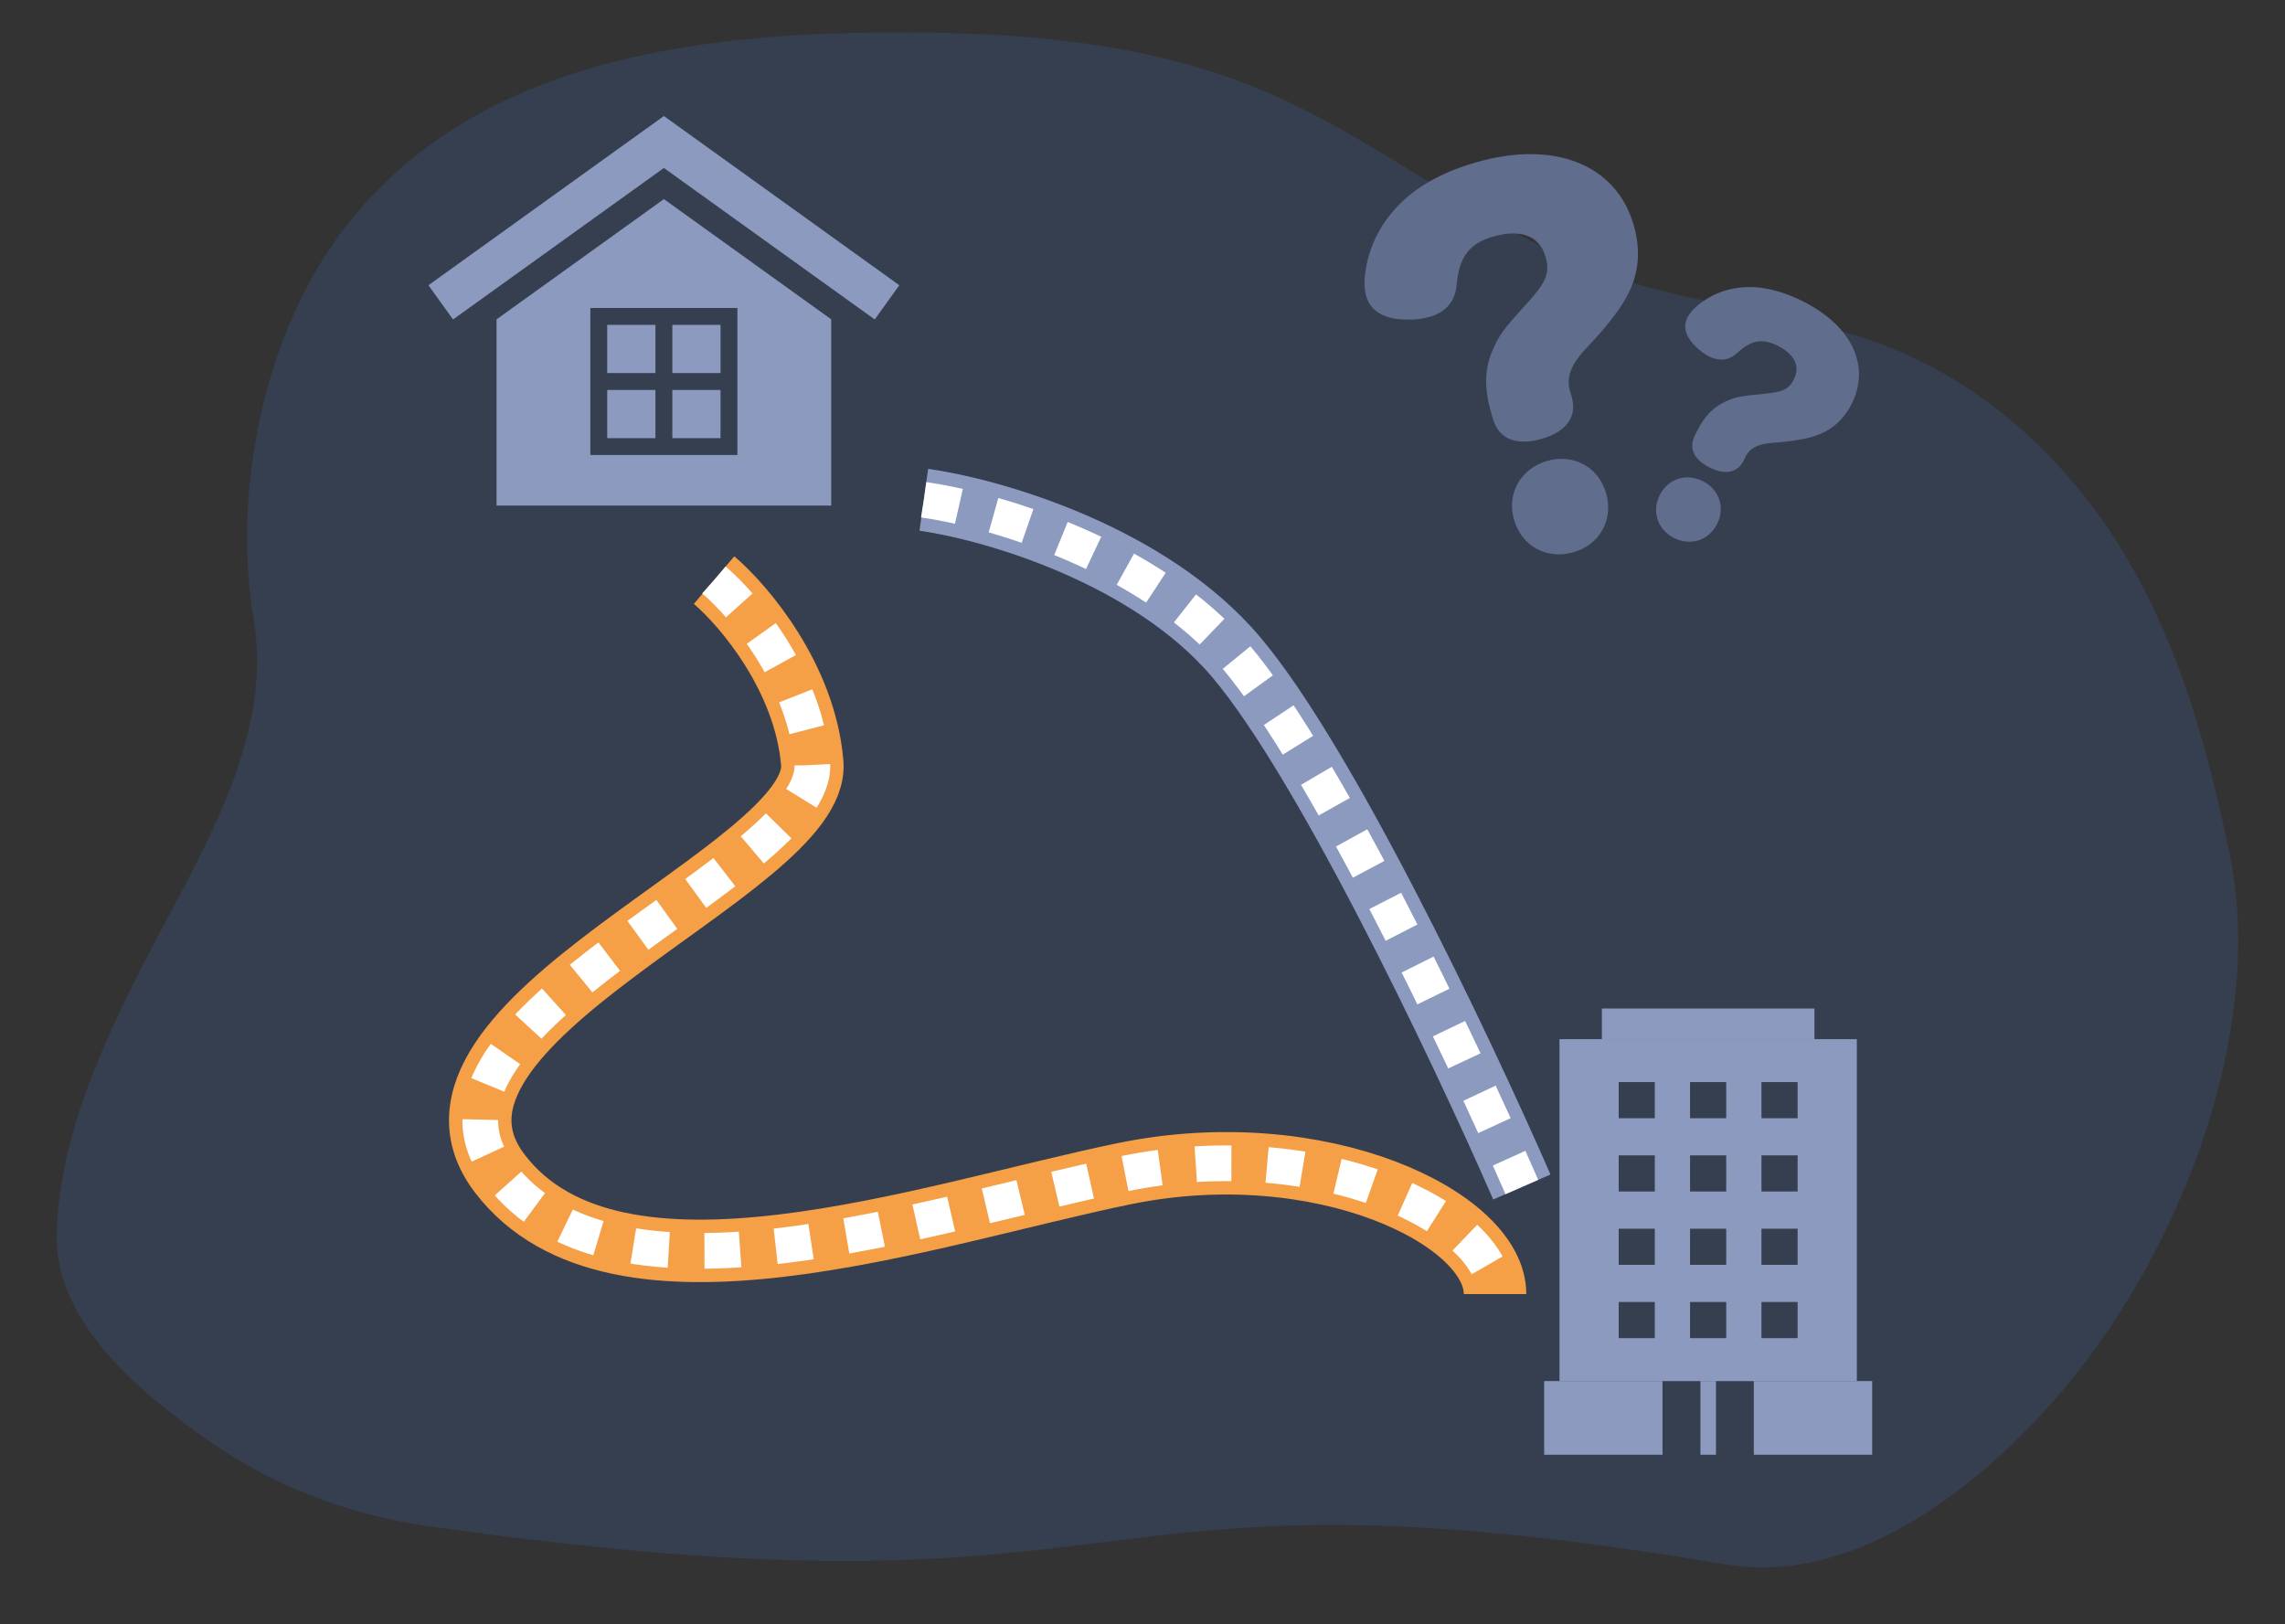 <svg width="256" height="182" viewBox="0 0 256 182" fill="none" xmlns="http://www.w3.org/2000/svg">
<rect x="0" y="0" width="256" height="182" fill="#333333" stroke="none"/>
<path opacity="0.18" d="M47.609 170.945C38.742 169.647 30.395 166.366 23.356 161.412C15.081 155.635 6.074 147.85 6.35 138.188C6.644 127.948 10.96 118.084 15.635 108.84C21.955 96.39 30.75 83.247 28.421 69.367C26.125 55.704 29.219 38.878 37.461 27.107C50.492 8.606 73.296 4.1 96.1 3.681C111.167 3.406 126.673 4.186 140.404 9.704C154.836 15.481 166.384 26.154 181.125 31.122C190.899 34.387 201.584 35.022 211.145 38.705C223.182 43.341 232.467 52.527 238.477 62.868C244.488 73.209 247.55 84.691 249.879 96.087C253.691 115.354 244.634 139.416 231.587 155.202C222.889 165.688 208.327 177.834 193.358 175.292C117.144 162.409 131.788 183.005 47.609 170.945Z" fill="#3E79D2"/>
<g clip-path="url(#clip0_4103_32688)">
<path d="M203.28 116.435V113H179.465V116.435H203.28Z" fill="#8C9AC0"/>
<path d="M174.72 116.435V154.75H208.03V116.435H174.72ZM185.395 149.935H181.35V145.885H185.395V149.935ZM185.395 141.72H181.35V137.675H185.395V141.72ZM185.395 133.505H181.35V129.455H185.395V133.505ZM185.395 125.295H181.35V121.245H185.395V125.295ZM193.395 149.935H189.345V145.885H193.395V149.935ZM193.395 141.72H189.345V137.675H193.395V141.72ZM193.395 133.505H189.345V129.455H193.395V133.505ZM193.395 125.295H189.345V121.245H193.395V125.295ZM201.395 149.935H197.345V145.885H201.395V149.935ZM201.395 141.72H197.345V137.675H201.395V141.72ZM201.395 133.505H197.345V129.455H201.395V133.505ZM201.395 125.295H197.345V121.245H201.395V125.295Z" fill="#8C9AC0"/>
<path d="M186.26 154.745H173V163H186.26V154.745Z" fill="#8C9AC0"/>
<path d="M192.25 154.745H190.505V163H192.25V154.745Z" fill="#8C9AC0"/>
<path d="M209.75 154.745H196.49V163H209.75V154.745Z" fill="#8C9AC0"/>
</g>
<g clip-path="url(#clip1_4103_32688)">
<path d="M73.43 36.4H68.03V41.8H73.43V36.4Z" fill="#8C9AC0"/>
<path d="M73.43 43.695H68.03V49.095H73.43V43.695Z" fill="#8C9AC0"/>
<path d="M80.725 43.695H75.325V49.095H80.725V43.695Z" fill="#8C9AC0"/>
<path d="M74.38 22.31L55.63 35.785V56.65H93.13V35.785L74.38 22.31ZM82.615 41.805V50.985H66.14V34.51H82.615V41.8V41.805Z" fill="#8C9AC0"/>
<path d="M80.725 36.4H75.325V41.8H80.725V36.4Z" fill="#8C9AC0"/>
<path d="M98 35.795L74.38 18.82L50.755 35.795L48 31.96L74.38 13L100.755 31.96L98 35.795Z" fill="#8C9AC0"/>
</g>
<path d="M80 65C83.333 67.833 90.2 75.9 91 85.5C92 97.5 43 114.5 56 131.5C69 148.5 104 136 126 131.5C148 127 167.5 136.5 167.5 145" stroke="#F59F46" stroke-width="7"/>
<path d="M80 65C83.333 67.833 90.2 75.9 91 85.5C92 97.5 43 114.5 56 131.5C69 148.5 104 136 126 131.5C148 127 167.5 136.5 167.5 145" stroke="white" stroke-width="4" stroke-dasharray="4 4"/>
<path d="M103.5 56C110.667 57 127.5 61.7 137.5 72.5C147.5 83.3 163.667 117.333 170.5 133" stroke="#8C9AC0" stroke-width="7"/>
<path d="M103.5 56C110.667 57 127.5 61.7 137.5 72.5C147.5 83.3 163.667 117.333 170.5 133" stroke="white" stroke-width="4" stroke-dasharray="4 4"/>
<path d="M173.325 51.647C176.191 50.813 179.063 52.25 179.934 55.244C180.82 58.287 179.168 61.041 176.302 61.875C173.386 62.724 170.513 61.287 169.627 58.244C168.756 55.25 170.409 52.496 173.325 51.647ZM175.897 43.809L176.086 44.458C176.711 46.603 175.58 48.339 172.764 49.159C169.848 50.007 167.912 49.164 167.273 46.969L167.07 46.27C166.242 43.426 166.329 41.29 167.243 39.184C168.007 37.5 168.308 37.034 171.117 33.943C173.095 31.744 173.717 30.697 173.151 28.751C172.425 26.257 170.13 25.68 167.264 26.514C164.549 27.304 163.475 28.862 163.203 31.863C163.037 33.914 161.832 35.022 160.173 35.505C159.369 35.739 158.47 35.838 157.478 35.803C155.458 35.795 153.616 35.087 153.064 33.191C152.919 32.692 152.874 32.163 152.865 31.571C153.008 28.877 153.972 26.378 155.511 24.36C157.595 21.589 160.76 19.532 165.285 18.215C174.134 15.639 181.057 18.44 183.018 25.176C184.731 31.063 181.593 34.52 179.293 37.3C177.624 39.248 175.113 41.115 175.897 43.809Z" fill="#606D8C"/>
<path d="M190.748 53.896C192.545 54.776 193.321 56.785 192.402 58.662C191.467 60.57 189.405 61.19 187.608 60.31C185.779 59.414 185.003 57.406 185.938 55.497C186.857 53.62 188.919 53 190.748 53.896ZM195.561 51.171L195.362 51.578C194.703 52.923 193.359 53.273 191.593 52.409C189.765 51.514 189.185 50.221 189.86 48.845L190.074 48.407C190.947 46.623 191.955 45.604 193.358 44.972C194.497 44.483 194.857 44.387 197.644 44.123C199.617 43.925 200.398 43.687 200.996 42.467C201.761 40.902 200.884 39.581 199.087 38.701C197.384 37.867 196.149 38.154 194.66 39.52C193.652 40.461 192.554 40.467 191.514 39.958C191.009 39.711 190.519 39.354 190.044 38.889C189.046 37.973 188.452 36.791 189.034 35.602C189.187 35.289 189.404 35.007 189.667 34.709C190.953 33.438 192.559 32.634 194.233 32.329C196.517 31.895 199.014 32.304 201.852 33.693C207.401 36.41 209.569 40.924 207.501 45.148C205.693 48.84 202.577 49.137 200.182 49.477C198.476 49.689 196.388 49.481 195.561 51.171Z" fill="#606D8C"/>
<defs>
<clipPath id="clip0_4103_32688">
<rect width="36.75" height="50" fill="white" transform="translate(173 113)"/>
</clipPath>
<clipPath id="clip1_4103_32688">
<rect width="52.755" height="43.65" fill="white" transform="translate(48 13)"/>
</clipPath>
</defs>
</svg>
